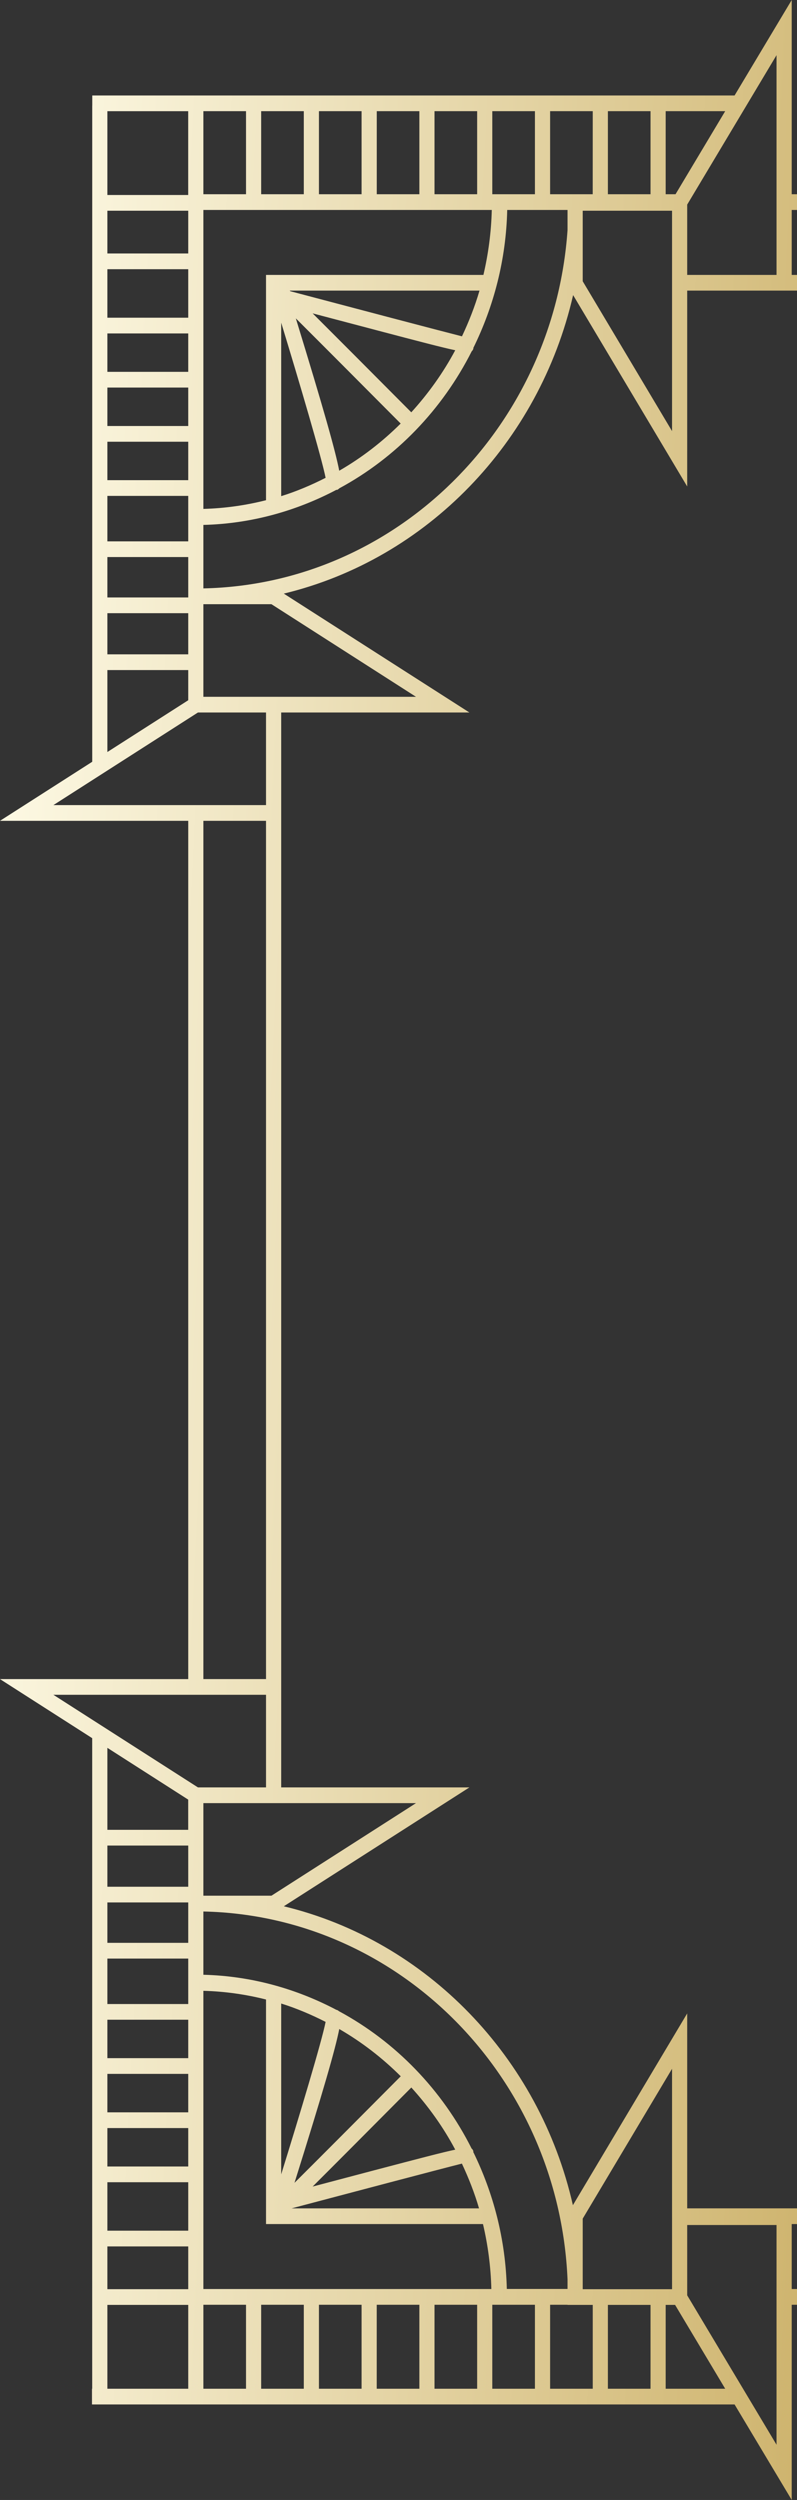 <svg width="22" height="69" viewBox="0 0 22 69" fill="none" xmlns="http://www.w3.org/2000/svg">
<rect x="0" y="0" width="22" height="69" fill="#333333" stroke="none"/>
<path id="left" fill-rule="evenodd" clip-rule="evenodd" d="M22 5.361H21.854V-0L20.277 2.635H2.547V2.852V2.913H2.546V21.025L0 22.655H5.196V46.344H0L2.545 47.974V65.93H2.539V66.147V66.364H20.277L21.854 68.999V63.612H22V63.178H21.854V61.385H22V60.951H18.969V55.571L15.814 60.864C14.889 56.783 11.778 53.566 7.834 52.614L12.957 49.333H7.762V46.343V22.655V19.665H12.957L7.834 16.384C11.774 15.433 14.885 12.222 15.82 8.145L18.969 13.427V8.021H21.854H22V7.588H21.854V5.795H22V5.361ZM5.614 54.947V63.178H13.563C13.548 62.562 13.468 61.962 13.332 61.385H7.343V55.187C6.786 55.046 6.209 54.963 5.614 54.947ZM5.196 62.002H2.964V63.182H5.196V62.002ZM5.196 60.23H2.964V61.568H5.196V60.23ZM5.196 58.735H2.964V59.796H5.196V58.735ZM5.196 57.24H2.964V58.301H5.196V57.24ZM5.196 55.745H2.964V56.806H5.196V55.745ZM5.196 54.057H2.964V55.312H5.196V54.936V54.057ZM5.196 52.508H2.964V53.623H5.196V52.756V52.508ZM5.196 50.938H2.964V52.075H5.196V50.938ZM18.551 60.977V57.099L16.085 61.235V63.183H18.551V60.977ZM8.63 60.35L10.34 59.898C11.543 59.582 12.199 59.409 12.566 59.331C12.234 58.705 11.823 58.133 11.354 57.616C10.129 58.849 9.219 59.763 8.63 60.35ZM9.365 56.002C9.258 56.549 8.924 57.711 8.129 60.247C8.839 59.54 10.089 58.285 11.062 57.306C10.554 56.8 9.985 56.36 9.365 56.002ZM7.762 60.013C8.26 58.409 8.883 56.34 8.988 55.805C8.595 55.605 8.187 55.431 7.762 55.298V60.013ZM13.223 60.952C13.098 60.523 12.936 60.113 12.75 59.716C12.114 59.877 9.731 60.506 8.047 60.952H13.223ZM15.666 63.176V62.911C15.425 57.341 11.028 52.871 5.614 52.758V54.504C6.937 54.537 8.183 54.89 9.294 55.477L9.296 55.472C9.318 55.483 9.338 55.493 9.355 55.509C10.921 56.353 12.204 57.68 13.019 59.302C13.046 59.32 13.057 59.348 13.07 59.383L13.06 59.388C13.622 60.532 13.958 61.814 13.99 63.176H15.666ZM5.614 52.322H7.493L11.483 49.767H7.762H5.614V52.322ZM7.343 49.333V46.777H1.474L5.464 49.333H7.343ZM5.195 50.504V49.67L2.964 48.241V50.504H5.195ZM5.196 63.616H2.964V65.93H5.196V63.616ZM6.791 63.612H5.614V65.93H6.791V63.612ZM8.386 63.612H7.209V65.93H8.386V63.612ZM9.981 63.612H8.804V65.93H9.981V63.612ZM11.576 63.612H10.399V65.93H11.576V63.612ZM13.171 63.612H11.994V65.93H13.171V63.612ZM14.766 63.612H13.589V65.93H14.766V63.612ZM15.666 63.612H15.185V65.93H16.362V63.616H15.666V63.612ZM17.957 63.616H16.78V65.93H17.957V63.616ZM18.635 63.616H18.375V65.93H20.018L18.635 63.616ZM18.969 61.411V63.352L21.435 67.476V61.411H18.969ZM5.195 5.361V3.069H2.964V5.382H5.195V5.361ZM18.969 7.588H21.435V1.523L18.969 5.647V7.588ZM13.344 7.588C13.479 7.01 13.56 6.411 13.575 5.795H5.614V14.046C6.209 14.03 6.786 13.947 7.343 13.806V7.588H13.344ZM16.085 5.816V7.763L18.551 11.899V8.021V5.816H16.085ZM5.196 16.924H2.964V18.06H5.196V16.924ZM5.196 15.375H2.964V16.49H5.196V16.242V15.375ZM5.196 13.687H2.964V14.942H5.196V14.057V13.687ZM5.196 12.192H2.964V13.253H5.196V12.192ZM5.196 10.697H2.964V11.758H5.196V10.697ZM5.196 9.203H2.964V10.263H5.196V9.203ZM5.196 7.43H2.964V8.769H5.196V7.43ZM5.196 5.816H2.964V6.996H5.196V5.816ZM11.06 11.69C10.104 10.728 8.881 9.5 8.166 8.787C8.934 11.291 9.259 12.446 9.364 12.992C9.984 12.635 10.552 12.195 11.06 11.69ZM10.34 9.1L8.63 8.649C9.218 9.235 10.128 10.148 11.353 11.38C11.822 10.864 12.233 10.292 12.566 9.667C12.205 9.591 11.562 9.422 10.4 9.116L10.34 9.1ZM8.014 8.038C9.702 8.485 12.115 9.121 12.752 9.283C12.943 8.878 13.108 8.459 13.236 8.021H7.997C8.002 8.027 8.009 8.033 8.014 8.038ZM8.988 13.188C8.881 12.644 8.266 10.558 7.762 8.906V13.694C8.187 13.562 8.594 13.388 8.988 13.188ZM7.493 16.676H5.614V19.232H7.762H11.483L7.493 16.676ZM5.614 14.488V16.24C10.941 16.129 15.287 11.801 15.666 6.352V5.795H14.001C13.97 7.167 13.63 8.458 13.062 9.611L13.07 9.614C13.058 9.647 13.047 9.674 13.023 9.692C12.207 11.31 10.928 12.634 9.366 13.478C9.347 13.5 9.323 13.512 9.297 13.525L9.292 13.516C8.181 14.103 6.936 14.455 5.614 14.488ZM18.375 5.361H18.647L20.018 3.068H18.375V5.361ZM16.78 5.361H17.957V3.068H16.78V5.361ZM16.112 5.361H16.361L16.362 3.068H15.185V5.361H16.112ZM13.589 5.361H14.766V3.068H13.589V5.361ZM11.994 5.361H13.171V3.068H11.994V5.361ZM10.4 5.361H11.576V3.068H10.4V5.361ZM8.804 5.361H9.981V3.068H8.804V5.361ZM7.209 5.361H8.386V3.068H7.209V5.361ZM5.614 5.361H6.791V3.068H5.614V5.361ZM5.196 18.494H2.964V20.756L5.196 19.327V18.494ZM7.343 19.665H5.464L1.474 22.221H7.343V19.665ZM7.343 22.655H5.614V46.343H7.343V22.655Z" fill="url(#paint0_linear_12012_103575)"/>
<defs>
<linearGradient id="paint0_linear_12012_103575" x1="0" y1="-0" x2="26.063" y2="1.333" gradientUnits="userSpaceOnUse">
<stop stop-color="#FFFCE9"/>
<stop offset="1" stop-color="#CDB26B"/>
</linearGradient>
</defs>
</svg>
